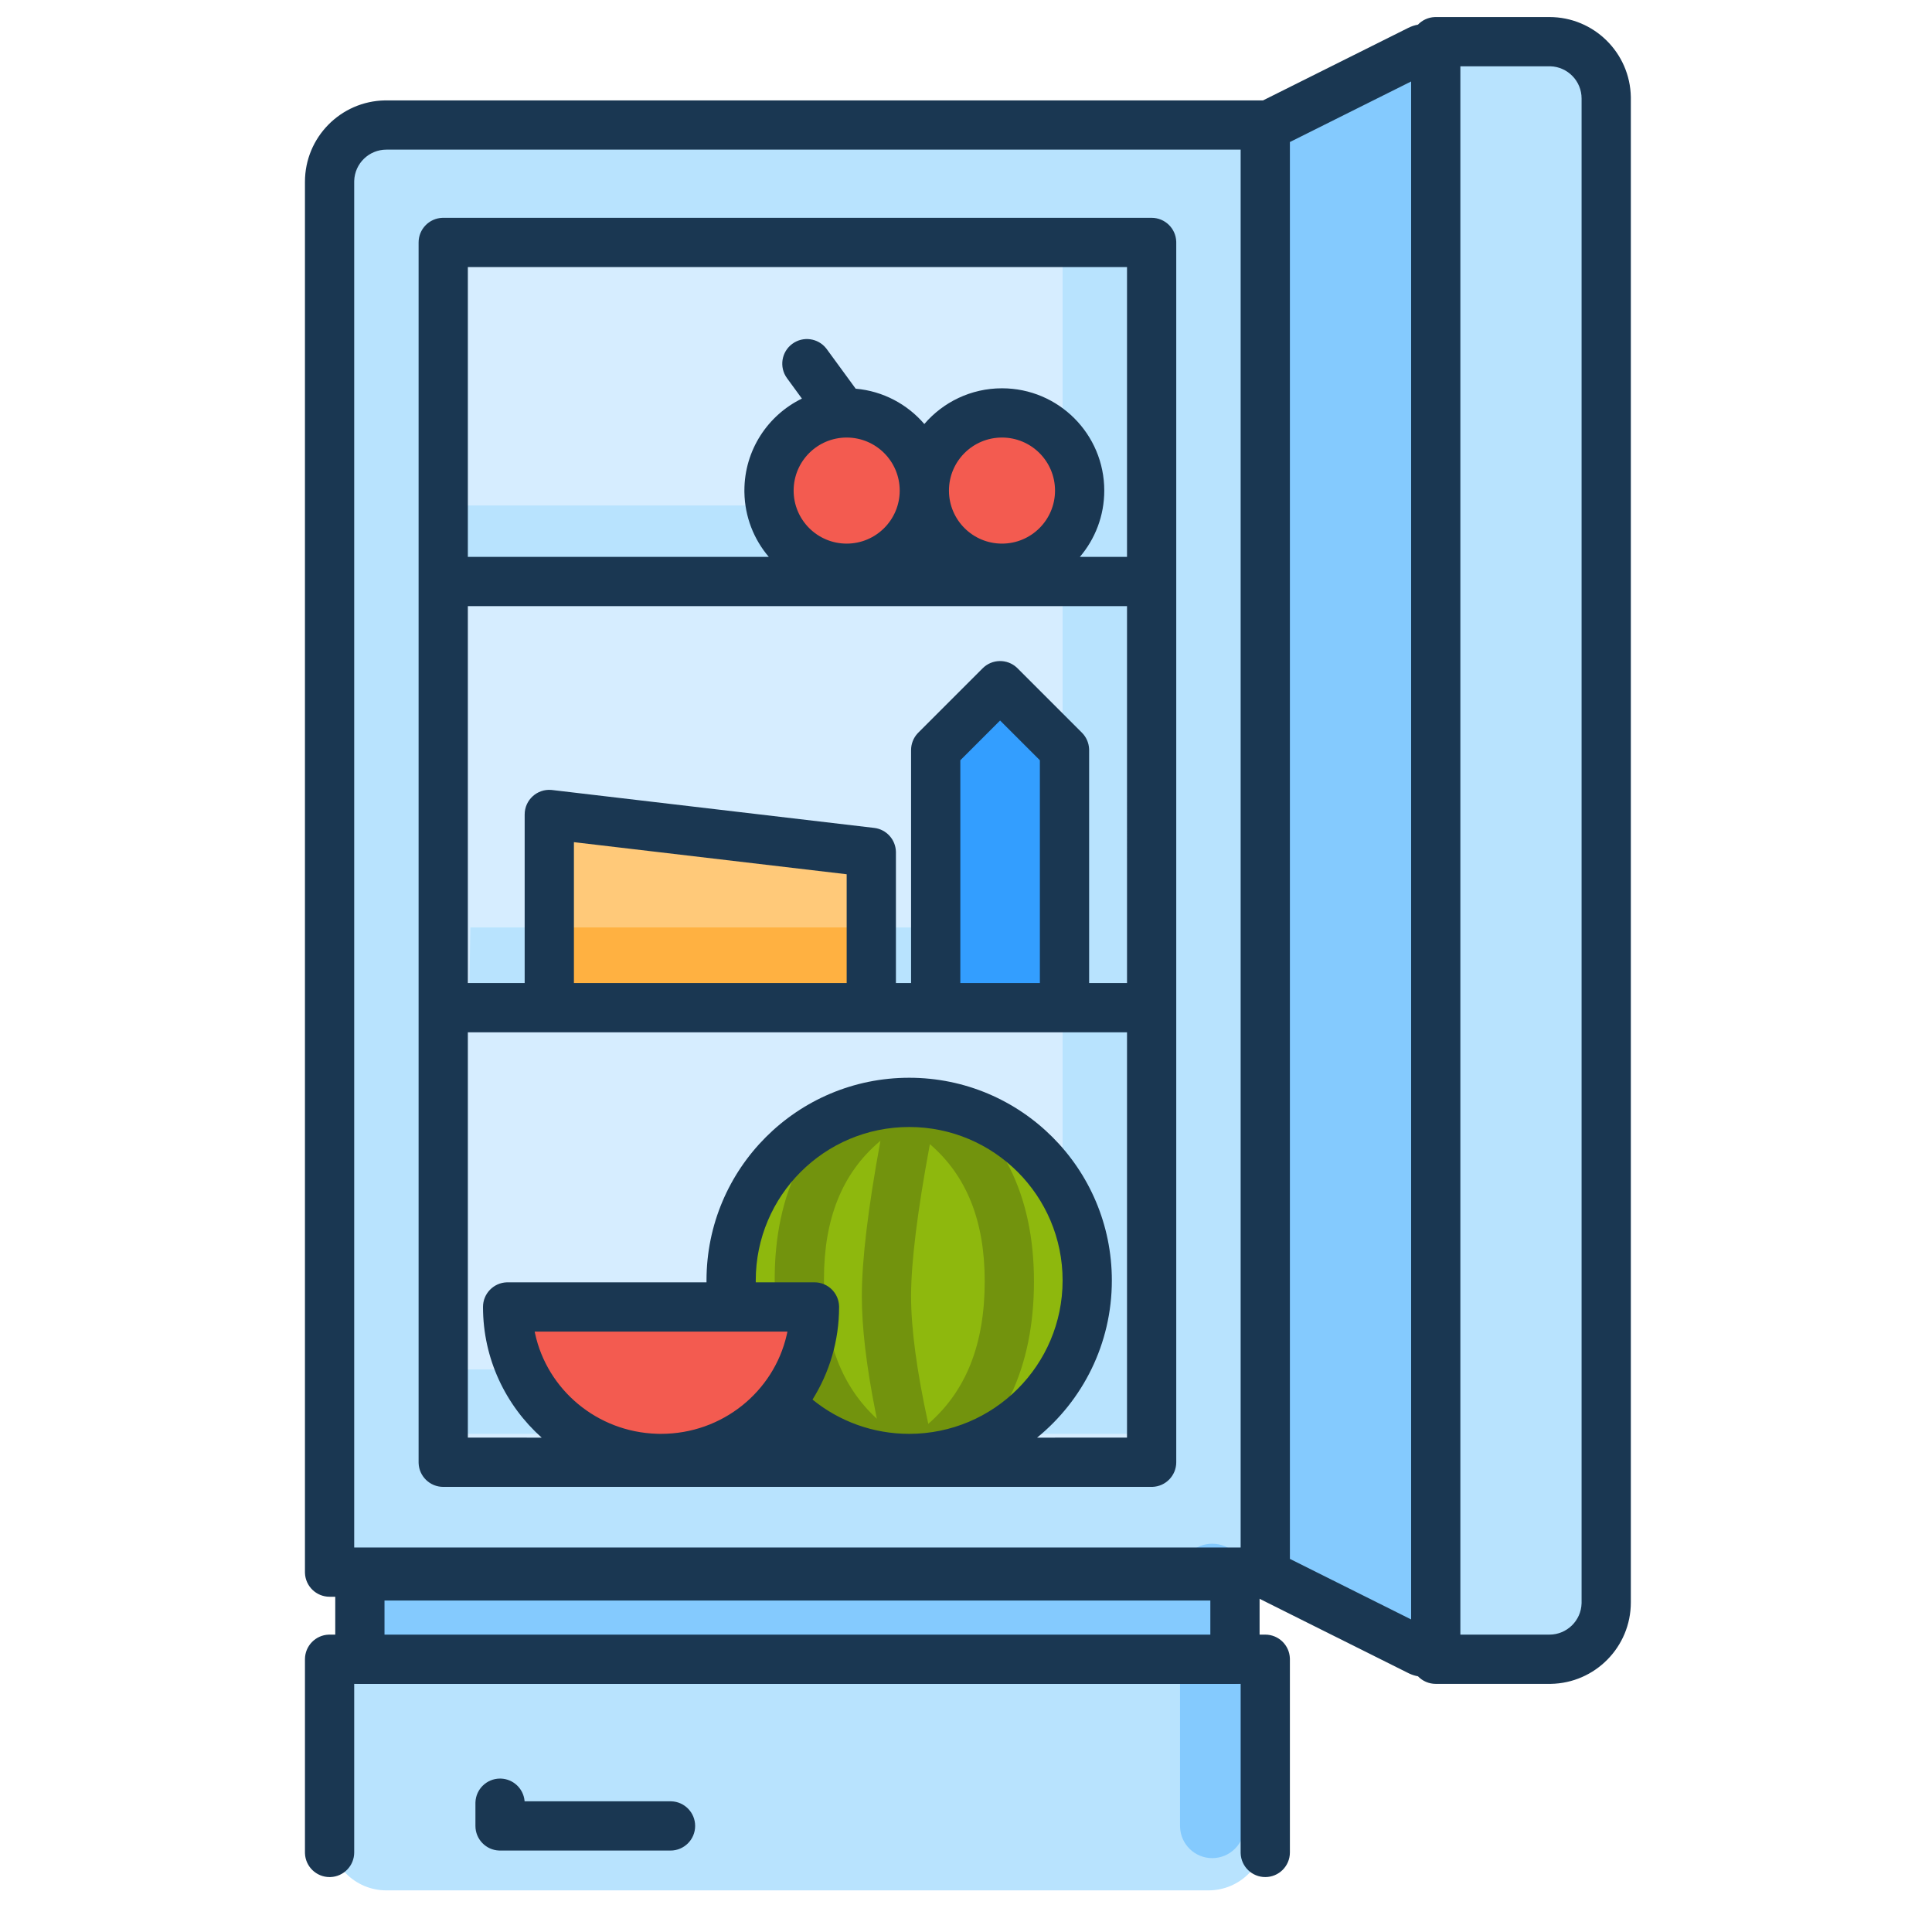 <svg height="510" viewBox="0 0 510 510" width="510" xmlns="http://www.w3.org/2000/svg"><g id="Refrigerator,-fridge,-open" fill="none" fill-rule="evenodd"><g id="Group" transform="translate(80.5 4.5)"><path id="Path" d="m21.5 28.5h217c8.284 0 15 6.716 15 15v367h-247v-367c0-8.284 6.716-15 15-15z" fill="#b8e3fe"/><path id="Path-2" d="m6.5 433.5h247v46.014c0 8.284-6.716 15-15 15h-217c-8.284 0-15-6.716-15-15z" fill="#b8e3fe"/><g fill-rule="nonzero"><path id="Path-5" d="m239.5 403c4.609 0 8.361 3.668 8.496 8.245l.004.255v66c0 4.694-3.806 8.5-8.5 8.5-4.609 0-8.361-3.668-8.496-8.245l-.004-.255v-66c0-4.694 3.806-8.5 8.5-8.5z" fill="#84cafe"/><path id="Path" d="m253.5 427c3.512 0 6.373 2.785 6.496 6.267l.004.233v51c0 3.59-2.91 6.5-6.5 6.5-3.512 0-6.373-2.785-6.496-6.267l-.004-.233v-44.5h-234v44.5c0 3.512-2.785 6.373-6.267 6.496l-.233.004c-3.512 0-6.373-2.785-6.496-6.267l-.004-.233v-51c0-3.512 2.785-6.373 6.267-6.496l.233-.004z" fill="#1a3752"/><path id="Path-3" d="m96.5 465c3.59 0 6.5 2.91 6.5 6.5 0 3.512-2.785 6.373-6.267 6.496l-.233.004h-38.52l-.017.193c-.338 3.188-2.981 5.688-6.23 5.803l-.233.004c-3.512 0-6.373-2.785-6.496-6.267l-.004-.233v-6c0-3.512 2.785-6.373 6.267-6.496l.233-.004z" fill="#1a3752" transform="matrix(1 0 0 -1 0 949)"/></g><path id="Path-4" d="m14.5 433.5v-22h231v22z" fill="#84cafe"/><path id="Path-4" d="m245.5 405h-231c-3.59 0-6.5 2.91-6.5 6.5v22c0 3.59 2.91 6.5 6.5 6.5h231c3.59 0 6.5-2.91 6.5-6.5v-22c0-3.59-2.91-6.5-6.5-6.5zm-6.5 13v9h-218v-9z" fill="#1a3752" fill-rule="nonzero"/><path id="Path-6" d="m298.5 6.5h30c8.284 0 15 6.716 15 15v397c0 8.284-6.716 15-15 15h-30z" fill="#b8e3fe"/><path id="Path-7" d="m298.5 6.5-45 22.474v382.053l45 22.474z" fill="#84cafe"/><path id="Path-8" d="m36.5 59.5h187v322h-187z" fill="#d6edff"/><path id="Shape" d="m328.5 0c11.755 0 21.307 9.434 21.5 21.144v.356 397c0 11.755-9.434 21.307-21.144 21.5h-.356-30c-1.843 0-3.508-.767-4.691-2-.743-.135-1.48-.361-2.197-.683l-.357-.169-40.342-20.147h-244.413c-3.512 0-6.373-2.785-6.496-6.267l-.004-.233v-367c0-11.755 9.434-21.307 21.144-21.497l.356-.003h231.414l38.341-19.147c.808-.403 1.666-.688 2.549-.848 1.121-1.17 2.676-1.922 4.406-1.998l.29-.006zm0 13h-23.5v414h23.5c4.609 0 8.361-3.668 8.496-8.245l.004-.255v-397c0-4.609-3.668-8.361-8.245-8.5zm-36.5 4.011-32 15.981v374.015l32 15.981zm-45 17.989h-225.5c-4.609 0-8.361 3.668-8.496 8.245l-.004.255v360.5h234z" fill="#1a3752" fill-rule="nonzero"/><path id="Path-10" d="m200 59.5h17v314.5h-175.5v-17h158.5v-94.269l-156.622-5.411.294-16.995 156.329-0v-91.859l-158.636-2.533.136-16.999 158.5-0z" fill="#b8e3fe" fill-rule="nonzero"/><circle id="Oval" cx="159.5" cy="333.5" fill="#8eb80d" r="47"/><path id="Shape" d="m150.061 281.984 5.449 8.739 5.119.996 5.749-9.219.517.326c16.984 10.826 25.544 28.072 25.544 50.918 0 22.757-8.154 40.111-24.395 51.319l-.495.338-5.129-7.591-9.247 2.182-.252-1.076-4.033 5.969c-16.57-11.196-24.889-28.67-24.889-51.657 0-22.846 8.559-40.092 25.544-50.918zm14.907 15.548-.125.669c-3.179 17.171-4.788 30.227-4.842 39.052l-.001.453c0 8.525 1.507 19.767 4.542 33.654 9.947-8.62 14.897-20.984 14.897-37.617 0-16.001-4.795-27.898-14.471-36.212zm-13.057-.887-.331.278c-9.749 8.319-14.58 20.244-14.58 36.306 0 16.108 4.642 28.212 13.969 36.79l-.386-1.918c-2.384-12.043-3.583-22.16-3.583-30.394 0-9.62 1.642-23.268 4.911-41.062z" fill="#72930d" fill-rule="nonzero"/><path id="Oval" d="m94 380.5c22.368 0 40.5-17.909 40.5-40h-81c0 22.091 18.132 40 40.5 40z" fill="#f35b50"/><path id="Path-13" d="m166.5 261.5v-68l17-17 17 17v68z" fill="#339eff"/><path id="Path-14" d="m64.5 210.5 85 10v41h-85z" fill="#ffc979"/><path id="Path-15" d="m146.158 240.325v17h-81.658v-17z" fill="#ffb141" fill-rule="nonzero"/><circle id="Oval" cx="184" cy="125" fill="#f35b50" r="20.5"/><circle id="Oval" cx="143" cy="125" fill="#f35b50" r="20.5"/><path id="Shape" d="m223.5 53c3.512 0 6.373 2.785 6.496 6.267l.004.233v322c0 3.512-2.785 6.373-6.267 6.496l-.233.004h-187c-3.512 0-6.373-2.785-6.496-6.267l-.004-.233v-322c0-3.512 2.785-6.373 6.267-6.496l.233-.004zm-6.5 215h-174v107l19.489.001c-9.51-8.506-15.489-20.808-15.489-34.501 0-3.512 2.785-6.373 6.267-6.496l.233-.004 52.502.001-.002-.501c0-29.547 23.953-53.5 53.5-53.5s53.5 23.953 53.5 53.5c0 16.744-7.692 31.691-19.735 41.501l23.735-.001zm-57.5 25c-22.368 0-40.5 18.132-40.5 40.5l.005.5h15.495c3.512 0 6.373 2.785 6.496 6.267l.004.233c0 8.975-2.568 17.352-7.016 24.455 7.129 5.795 16.058 9.045 25.516 9.045 22.368 0 40.5-18.132 40.5-40.5s-18.132-40.5-40.5-40.5zm-32.14 54h-66.721l.106.507c3.199 14.803 16.324 26.005 32.21 26.477l.482.011.563.004c16.189 0 29.713-11.14 33.153-26.04l.101-.453zm89.64-191.5h-174v99.5h15v-44.5c0-3.815 3.263-6.791 7.033-6.478l.227.023 85 10c3.196.376 5.623 3.029 5.736 6.221l.004.235v34.5h4v-61.5c0-1.623.607-3.182 1.694-4.377l.21-.22 17-17c2.476-2.476 6.454-2.537 9.004-.181l.189.181 17 17c1.147 1.147 1.821 2.679 1.897 4.293l.007.303v61.5h10zm-33.5 30.193-10.5 10.499v58.808h21v-58.807zm-112.5 32.116v37.191h72v-28.72zm146-151.809h-174v76.501h79.439c-3.926-4.608-6.33-10.552-6.435-17.054l-.004-.446c0-10.674 6.194-19.901 15.183-24.284l-3.931-5.381c-2.118-2.898-1.485-6.965 1.413-9.083 2.831-2.069 6.777-1.513 8.932 1.214l.151.199 7.63 10.438c7.236.631 13.654 4.117 18.122 9.324 4.952-5.771 12.299-9.428 20.5-9.428 14.912 0 27 12.088 27 27 0 6.677-2.424 12.788-6.439 17.501h12.439zm-33 45c-7.732 0-14 6.268-14 14s6.268 14 14 14 14-6.268 14-14-6.268-14-14-14zm-41 0c-7.732 0-14 6.268-14 14s6.268 14 14 14 14-6.268 14-14-6.268-14-14-14z" fill="#1a3752" fill-rule="nonzero"/></g></g></svg>
